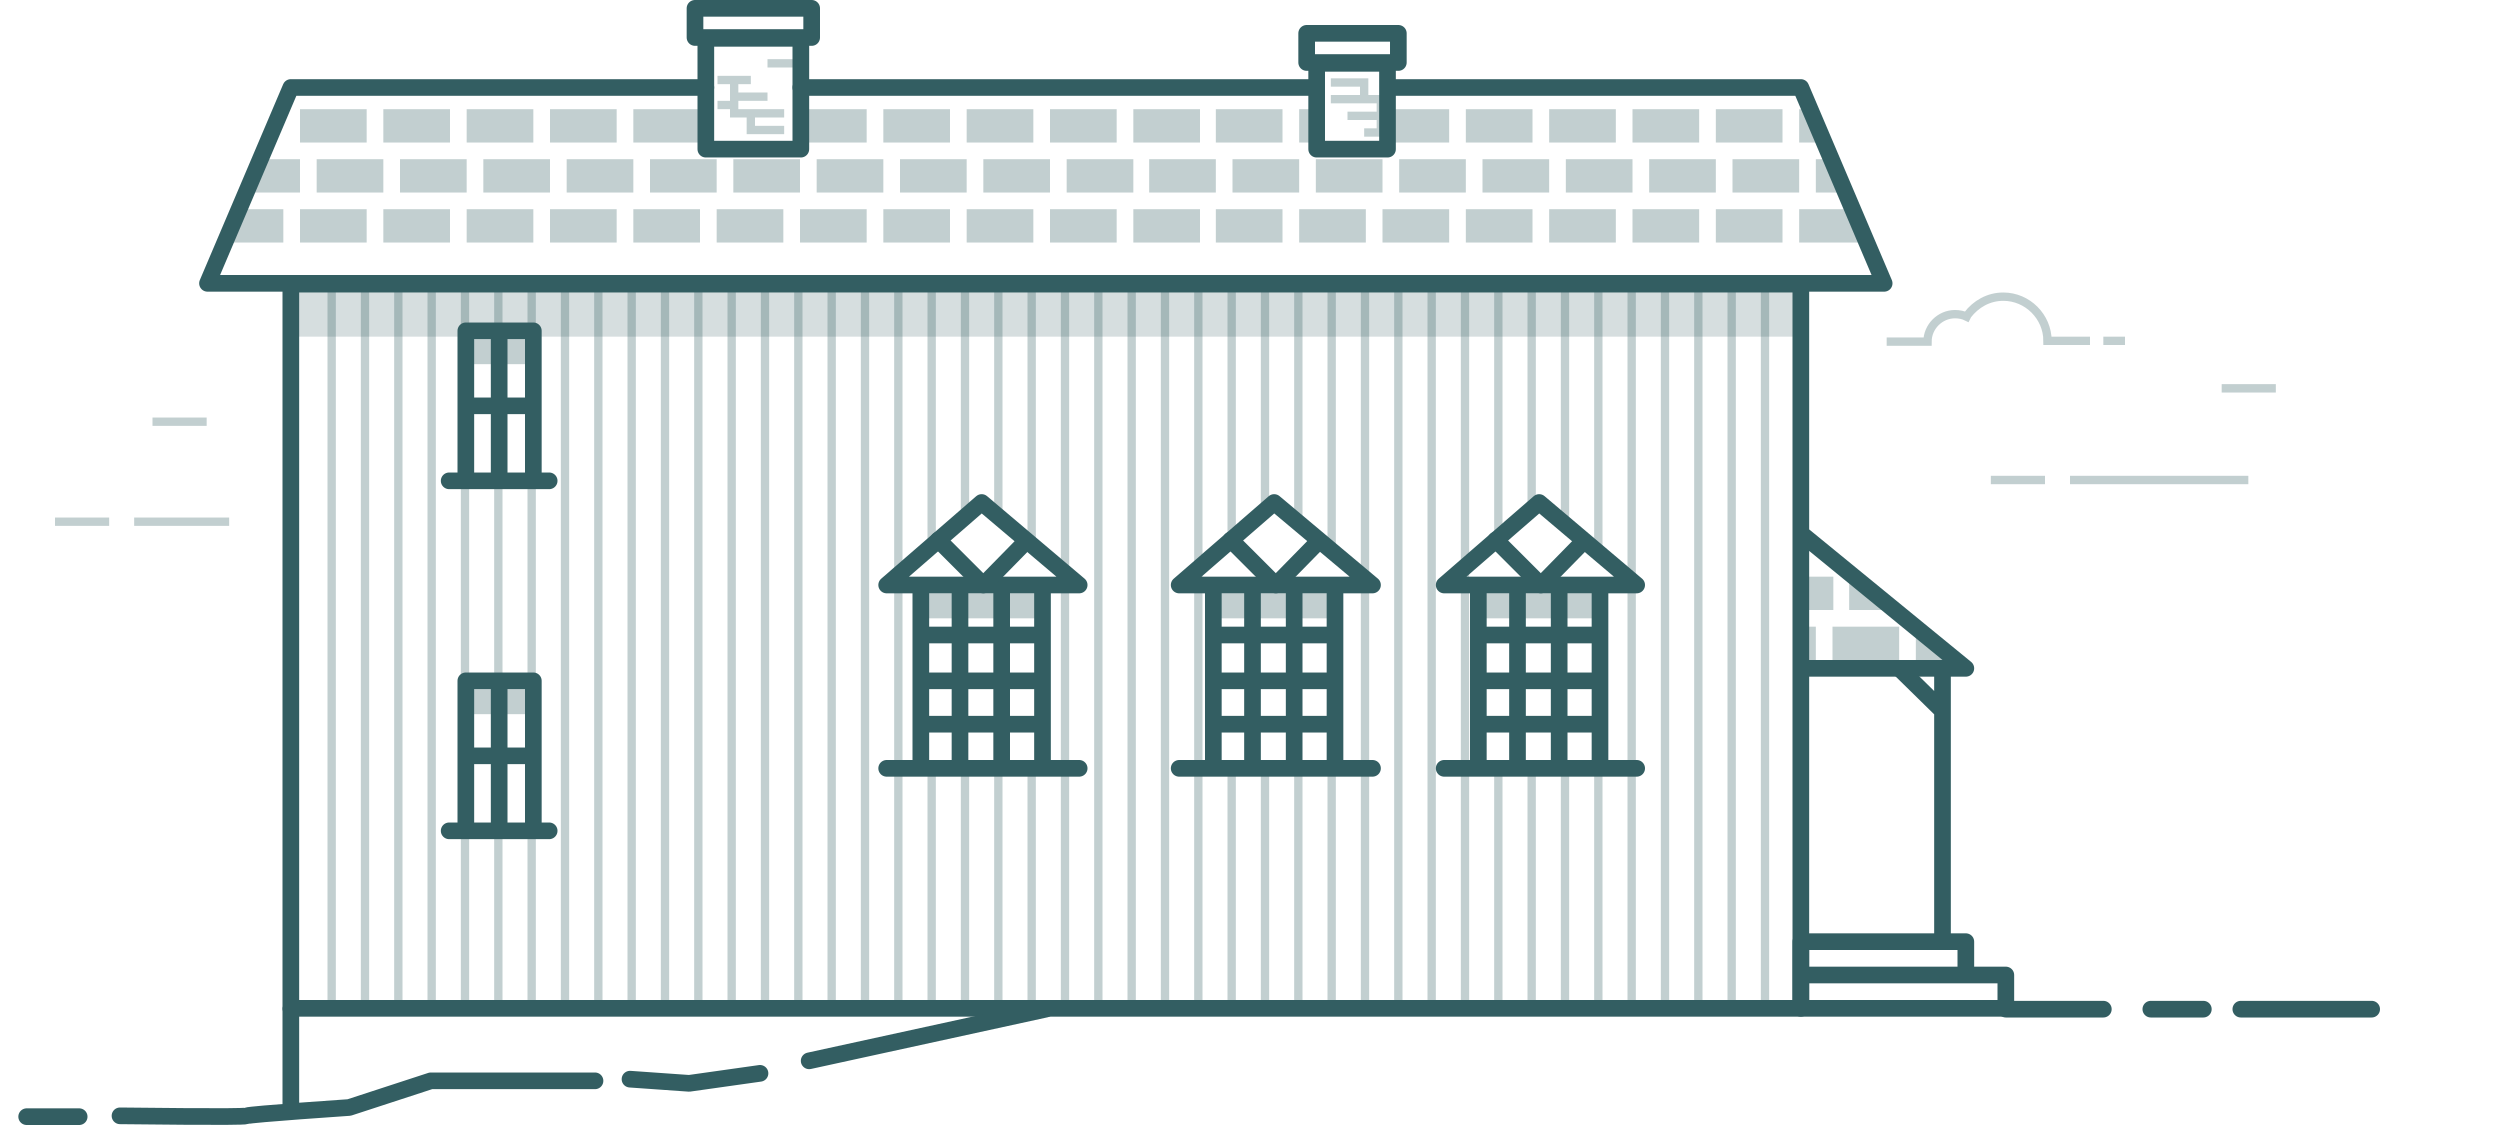 <svg xmlns="http://www.w3.org/2000/svg" width="300px" height="135px" viewBox="0 0 300 135"><path fill="none" stroke="#C2CFD0" stroke-miterlimit="10" d="M39.8 34.1v87.4M43.8 34.1v87.4M47.8 34.1v87.4M51.8 34.1v87.4M55.8 34.1v87.4M59.8 34.1v87.4M63.8 34.1v87.4M67.8 34.1v87.4M71.8 34.1v87.4M75.8 34.1v87.4M79.8 34.1v87.4M83.8 34.1v87.4M87.8 34.1v87.4M91.8 34.1v87.4M95.8 34.1v87.4M99.8 34.1v87.4M103.8 34.1v87.4M107.8 34.1v87.4M111.8 92.2v29.3M111.8 34.1v31.1M115.8 34.1V62M119.8 34.1V62M123.8 34.1v31.2M147.8 34.1v31.2M151.8 34.1v27.1M155.8 34.1v28.6M159.8 34.1v31.8M179.8 34.1v30.7M183.8 34.1v27.1M187.8 34.1v28.8M191.8 34.1v32.3M115.8 92.2v29.3M119.8 91.8v29.7M123.8 92.2v29.3M127.8 34.1v87.4M131.8 34.1v87.4M135.8 34.1v87.4M139.8 34.1v87.4M143.8 34.1v87.4M147.8 92.3v29.2M151.8 92.2v29.3M155.8 92.4v29.1M159.8 92.4v29.1M163.8 34.1v87.4M167.8 34.1v87.4M171.8 34.1v87.4M175.8 34.1v87.4M179.8 92.3v29.2M183.8 92.3v29.2M187.8 92.3v29.2M191.8 92.3v29.2M195.8 34.1v87.4M199.8 34.1v87.4M203.8 34.1v87.4M207.8 34.1v87.4M211.8 34.1v87.4"/><path opacity=".2" fill="#335E62" d="M35.5 40.4h180.6v-5.3H35.4z"/><path fill="#C2CFD0" d="M36 13.1h8v4h-8zM46 13.1h8v4h-8zM56 13.1h8v4h-8zM66 13.1h8v4h-8zM76 13.1h8v4h-8zM36 25.1h8v4h-8zM34 29.1h-7.3l1.9-4H34zM46 25.1h8v4h-8zM56 25.1h8v4h-8zM66 25.1h8v4h-8zM76 25.1h8v4h-8zM96 25.1h8v4h-8zM86 25.1h8v4h-8zM106 25.1h8v4h-8zM116 25.1h8v4h-8zM126 25.1h8v4h-8zM136 25.1h8v4h-8zM155.9 25.1h8v4h-8zM145.9 25.1h8v4h-8zM165.9 25.1h8v4h-8zM175.9 25.1h8v4h-8zM185.9 25.1h8v4h-8zM195.9 25.1h8v4h-8zM205.9 25.1h8v4h-8zM223.9 29.1h-8v-4h6.4zM96 13.1h8v4h-8zM106 13.1h8v4h-8zM116 13.1h8v4h-8zM126 13.1h8v4h-8zM36 23.1h-6.3l1.5-4H36zM38 19.1h8v4h-8zM48 19.1h8v4h-8zM58 19.1h8v4h-8zM68 19.1h8v4h-8zM78 19.1h8v4h-8zM88 19.1h8v4h-8zM98 19.1h8v4h-8zM108 19.1h8v4h-8zM118 19.1h8v4h-8zM128 19.1h8v4h-8zM145.9 13.1h8v4h-8zM155.9 13.1h2.2v4h-2.2zM165.9 13.1h8v4h-8zM175.9 13.1h8v4h-8zM185.9 13.1h8v4h-8zM195.9 13.1h8v4h-8zM205.9 13.1h8v4h-8zM218.7 17.1h-2.8v-4h1.4zM136 13.1h8v4h-8zM137.9 19.1h8v4h-8zM147.9 19.1h8v4h-8zM157.9 19.1h8v4h-8zM167.9 19.1h8v4h-8zM177.9 19.1h8v4h-8zM187.9 19.1h8v4h-8zM197.9 19.1h8v4h-8zM207.9 19.1h8v4h-8zM216.2 69.2h3.8v4h-3.8zM215.9 75.2h2v4h-2zM233.8 79.2h-3.9v-4h.3zM226.7 73.2h-4.8v-4h.6zM219.9 75.2h8v4h-8zM221.3 23.1h-3.4v-4h2z"/><g fill="none" stroke="#C2CFD0" stroke-miterlimit="10"><path d="M166.7 15.9h-3M161.7 17.9h-4M165.7 15.9v-4h-6M163.7 11.9v-2h-4M165.7 13.9h-4M165.7 12.9h1"/></g><g fill="none" stroke="#C2CFD0" stroke-miterlimit="10"><path d="M86.1 9.6h4M92.1 7.6h4M88.1 9.6v4h6M90.1 13.6v2h4M88.1 11.6h4M88.1 12.6h-2"/></g><path fill="none" stroke="#C2CFD0" stroke-miterlimit="10" d="M238.9 57.6h6.5M266.6 46.6h6.5M248.4 57.6h21.4M6.6 62.6h6.5M18.3 50.6h6.5M16.1 62.6h11.4M255 40.9h-2.6M250.8 40.9h-5.1c0-2.9-2.4-5.3-5.3-5.3-1.8 0-3.3.9-4.3 2.2l-.1.2c-.4-.2-.9-.3-1.4-.3-1.8 0-3.3 1.5-3.3 3.3h-4.9"/><path fill="none" stroke="#335E62" stroke-width="2" stroke-linecap="round" stroke-linejoin="round" stroke-miterlimit="10" d="M96.1 4.6H84.7v13.3h11.4zM83.4 1h14v3.5h-14zM166.5 7.6H158v10.3h8.5zM156.8 4h11v3.5h-11zM34.9 34.1h181.2V121H34.9zM235.9 80.2h-19.8V64z"/><path fill="none" stroke="#335E62" stroke-width="2" stroke-linecap="round" stroke-linejoin="round" stroke-miterlimit="10" d="M166.6 10.5h49.5l10 23.5H24.9l10-23.5h49.8M96.1 10.5h61.7M233.1 80.2V113M216.1 113h19.8v4h-19.8zM216.1 117h24.6v4h-24.6zM233.1 85.3l-5.2-5.1"/><path fill="#C2CFD0" d="M177.4 71.2h14.5v3h-14.5z"/><path fill="none" stroke="#335E62" stroke-width="2" stroke-linecap="round" stroke-linejoin="round" stroke-miterlimit="10" d="M177.4 70.2H192v22h-14.6zM177.4 76.2h13.9M177.5 81.7h13.9M177.5 86.9h13.9M182.1 71.2v21M187.1 71.2v21M173.3 92.2h23.1M173.3 70.2l11.4-9.9 11.7 9.9z"/><path fill="none" stroke="#335E62" stroke-width="2" stroke-linecap="round" stroke-linejoin="round" stroke-miterlimit="10" d="M190 65l-5.1 5.2-5.4-5.4"/><path fill="#C2CFD0" d="M145.6 71.2h14.5v3h-14.5z"/><path fill="none" stroke="#335E62" stroke-width="2" stroke-linecap="round" stroke-linejoin="round" stroke-miterlimit="10" d="M145.6 70.2h14.6v22h-14.6zM145.7 76.2h13.8M145.7 81.7h13.9M145.7 86.9h13.9M150.3 71.2v21M155.3 71.2v21M141.5 92.2h23.2M141.5 70.2l11.4-9.9 11.8 9.9z"/><path fill="none" stroke="#335E62" stroke-width="2" stroke-linecap="round" stroke-linejoin="round" stroke-miterlimit="10" d="M158.2 65l-5.1 5.2-5.4-5.4"/><g><path fill="#C2CFD0" d="M110.5 71.2H125v3h-14.5z"/><path fill="none" stroke="#335E62" stroke-width="2" stroke-linecap="round" stroke-linejoin="round" stroke-miterlimit="10" d="M110.5 70.2h14.6v22h-14.6zM110.6 76.2h13.8M110.6 81.7h13.9M110.6 86.9h13.9M115.2 71.2v21M120.2 71.2v21M106.4 92.2h23.1M106.4 70.2l11.4-9.9 11.7 9.9z"/><path fill="none" stroke="#335E62" stroke-width="2" stroke-linecap="round" stroke-linejoin="round" stroke-miterlimit="10" d="M123.1 65l-5.1 5.2-5.4-5.4"/></g><g><path fill="#C2CFD0" d="M55.8 40.7h8.1v3h-8.1z"/><path fill="none" stroke="#335E62" stroke-width="2" stroke-linecap="round" stroke-linejoin="round" stroke-miterlimit="10" d="M55.9 39.7H64v18h-8.1zM55.9 48.7h8M59.9 40.7v17M53.9 57.7h12"/></g><g><path fill="#C2CFD0" d="M55.8 82.7h8.1v3h-8.1z"/><path fill="none" stroke="#335E62" stroke-width="2" stroke-linecap="round" stroke-linejoin="round" stroke-miterlimit="10" d="M55.9 81.7H64v18h-8.1zM55.9 90.7h8M59.9 82.7v17M53.9 99.7h12"/></g><path fill="none" stroke="#335E62" stroke-width="2" stroke-linecap="round" stroke-linejoin="round" stroke-miterlimit="10" d="M34.9 121.1v11.8M14.4 133.9c1.2 0 14.7.2 15.2 0s12.3-1 12.3-1l9.8-3.2h19.7M75.6 129.5l7.1.5 8.5-1.2M97.1 127.3l28.4-6.2M240.7 121.1h11.7M258.1 121.1h6.3M3.2 134h6.3M268.9 121.1h15.7"/></svg>